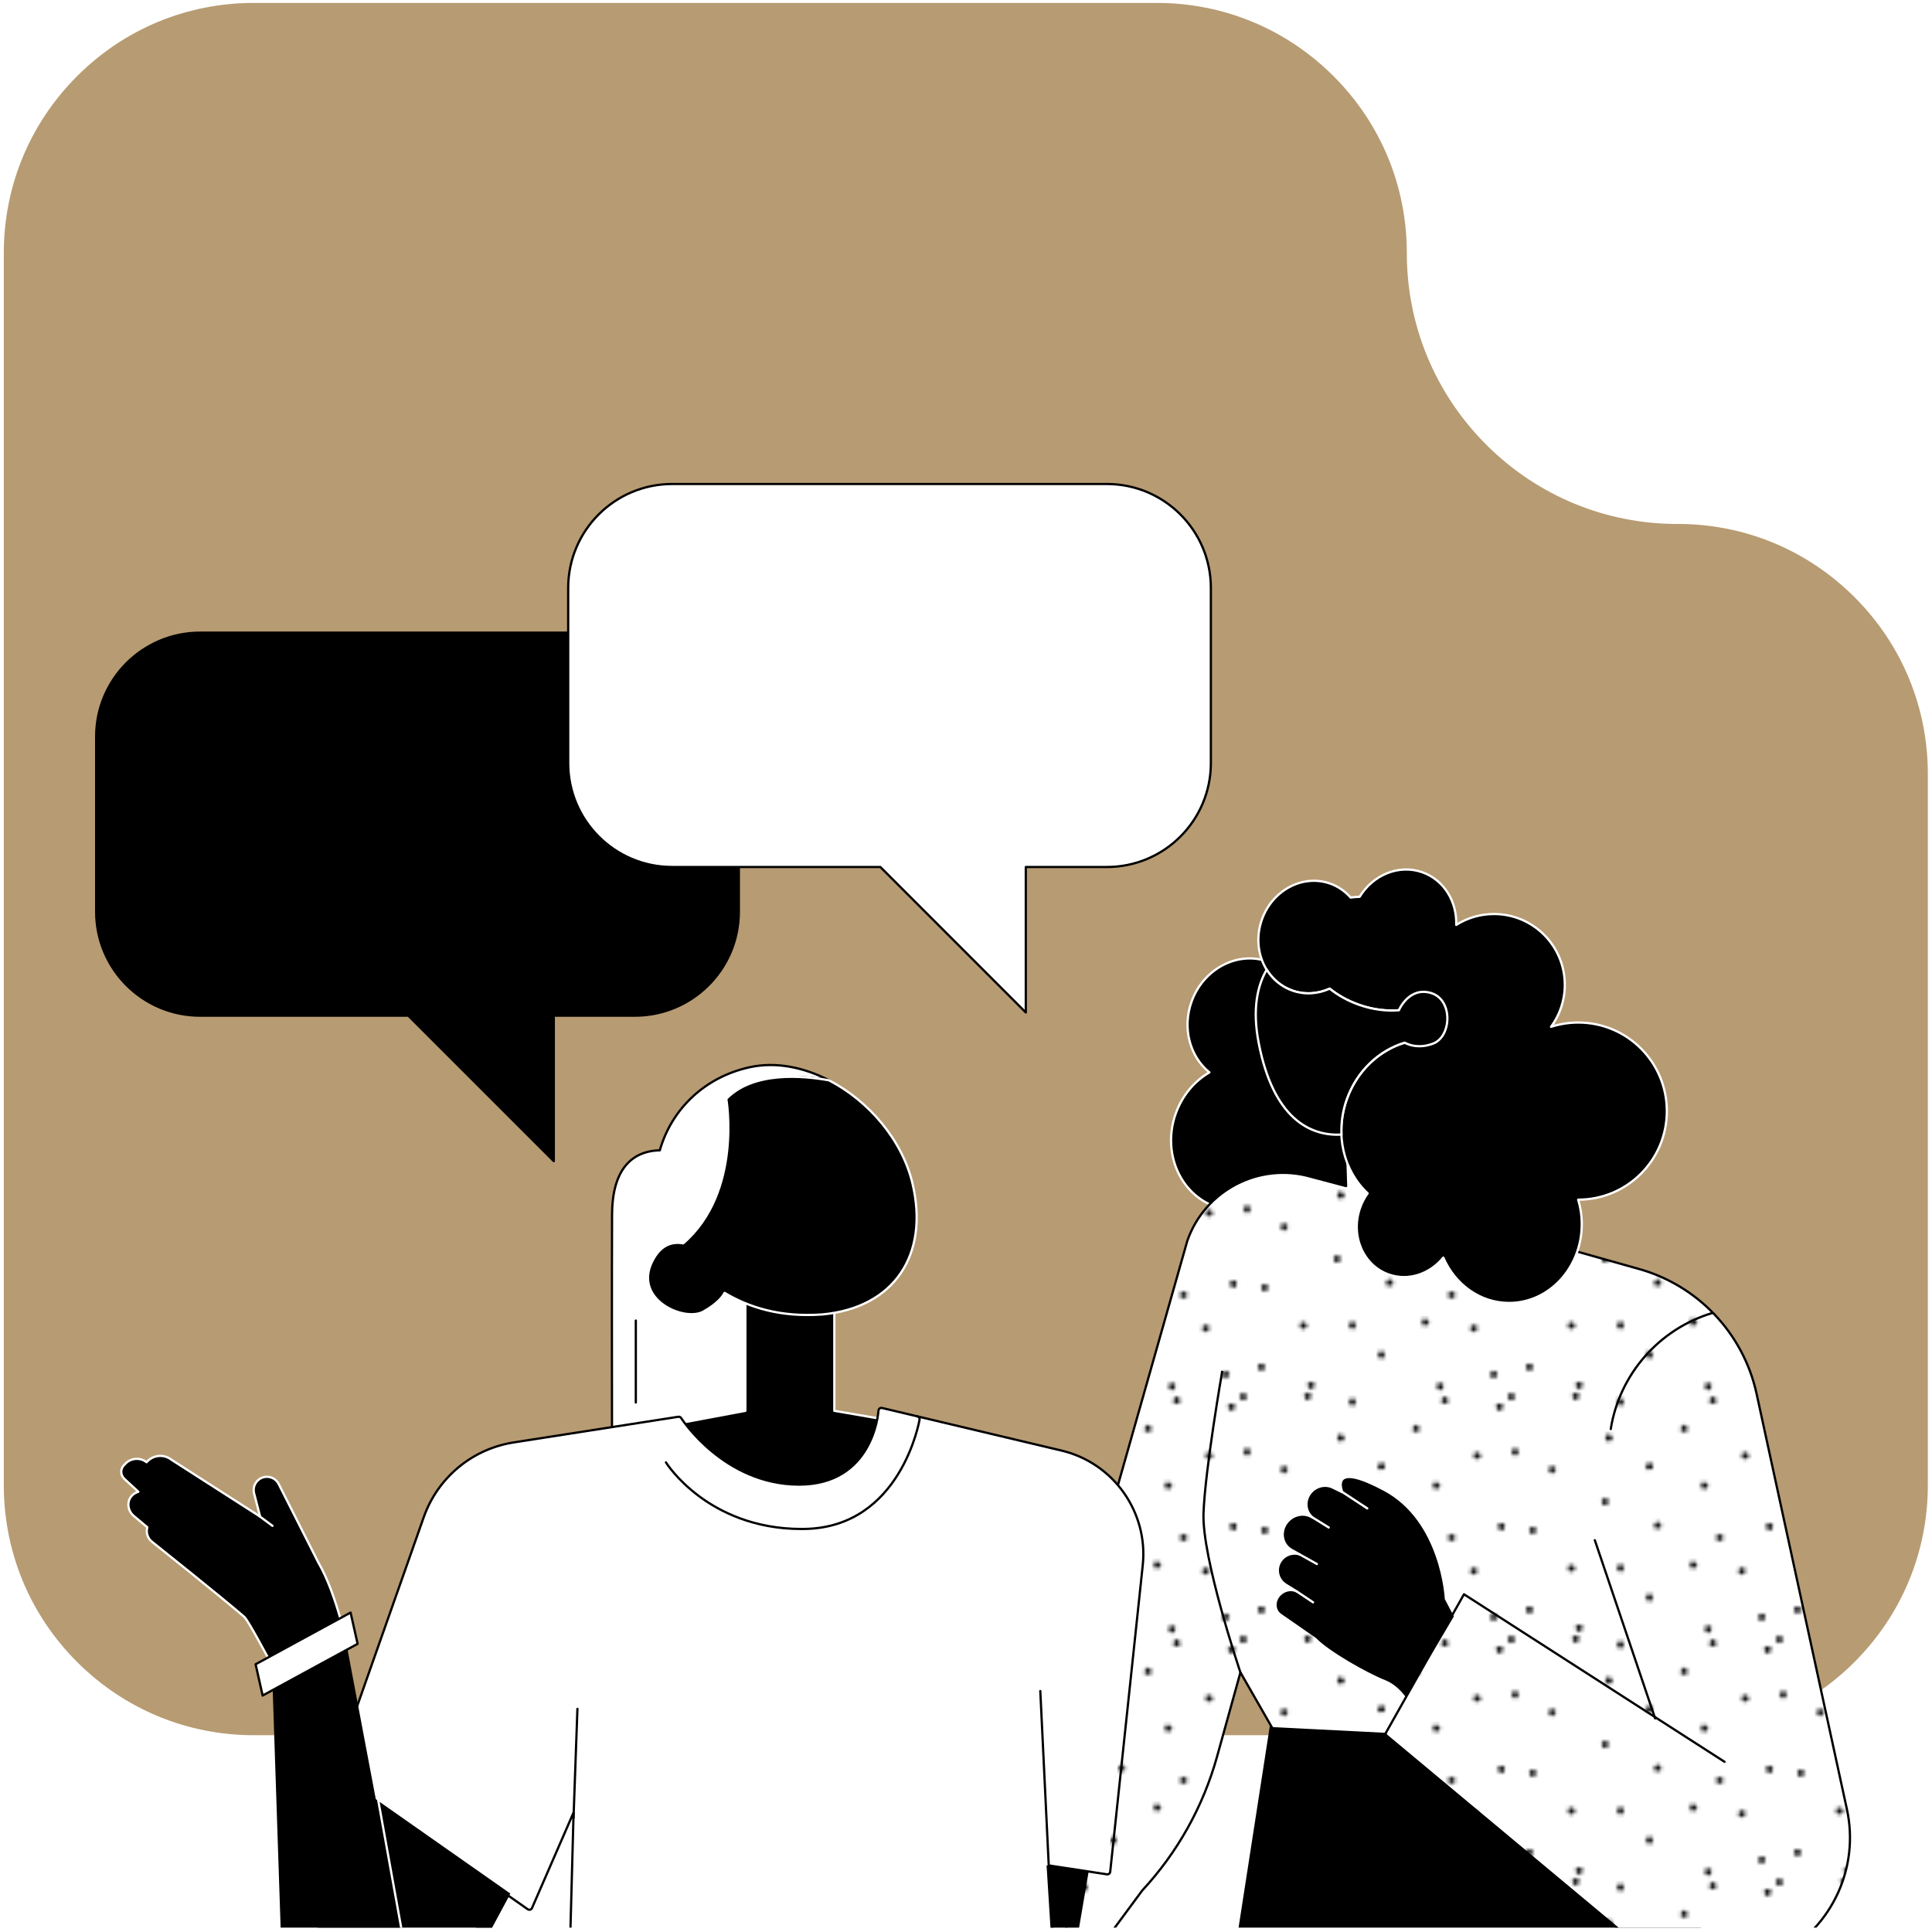 <svg viewBox="0 0 1200 1200" xmlns:xlink="http://www.w3.org/1999/xlink" xmlns="http://www.w3.org/2000/svg" id="Layer_1">
  <defs>
    <style>
      .cls-1 {
        stroke: #fff;
      }

      .cls-1, .cls-2, .cls-3, .cls-4 {
        fill: none;
      }

      .cls-1, .cls-2, .cls-4, .cls-5, .cls-6 {
        stroke-width: 1.4px;
      }

      .cls-1, .cls-2, .cls-5, .cls-6 {
        stroke-linecap: round;
        stroke-linejoin: round;
      }

      .cls-2, .cls-4, .cls-5, .cls-6 {
        stroke: #000;
      }

      .cls-7 {
        clip-path: url(#clippath);
      }

      .cls-3, .cls-8, .cls-9, .cls-10, .cls-11 {
        stroke-width: 0px;
      }

      .cls-8 {
        fill: url(#New_Pattern_Swatch_2);
      }

      .cls-4 {
        stroke-miterlimit: 10;
      }

      .cls-6, .cls-11 {
        fill: #fff;
      }

      .cls-10 {
        fill: #b79b72;
      }
    </style>
    <clipPath id="clippath">
      <rect height="691.43" width="1233.15" y="505.84" x="-9.79" class="cls-3"></rect>
    </clipPath>
    <pattern viewBox="0 0 73.11 66.25" patternUnits="userSpaceOnUse" patternTransform="translate(11592.63 9457.89) scale(2.25)" height="66.25" width="73.11" y="0" x="0" id="New_Pattern_Swatch_2">
      <g>
        <rect height="66.25" width="73.11" class="cls-3"></rect>
        <path d="M69.2,62.16c.04.67,1.14,1.46,1.85-.14.39-.86-1.98-1.91-1.85.14Z" class="cls-9"></path>
        <path d="M51.63,48.29c.63-.22,1.11-1.48-.62-1.75-.93-.15-1.32,2.41.62,1.75Z" class="cls-9"></path>
        <path d="M58.89,40.75c.63-.22,1.11-1.48-.62-1.75-.93-.15-1.32,2.41.62,1.75Z" class="cls-9"></path>
        <path d="M54.68,26.39c.63-.22,1.11-1.48-.62-1.75-.93-.15-1.32,2.41.62,1.75Z" class="cls-9"></path>
        <path d="M65.93,18.13c.63-.22,1.11-1.48-.62-1.75-.93-.15-1.32,2.41.62,1.75Z" class="cls-9"></path>
        <path d="M65.5,49.22c.16-.65-.64-1.74-1.8-.43-.63.7,1.3,2.42,1.8.43Z" class="cls-9"></path>
        <path d="M1.66.48C1.38-.12.06-.45,0,1.3c-.04.94,2.55,1.04,1.66-.82Z" class="cls-9"></path>
        <path d="M49.38,9.34c-.29-.6-1.6-.93-1.66.82-.04.94,2.55,1.04,1.66-.82Z" class="cls-9"></path>
        <path d="M57.31,1.53c-.29-.6-1.6-.93-1.66.82-.04.94,2.55,1.04,1.66-.82Z" class="cls-9"></path>
        <path d="M17.96,49.21c.63-.22,1.11-1.48-.62-1.75-.93-.15-1.32,2.41.62,1.75Z" class="cls-9"></path>
        <path d="M40.52,36.18c-.42.52-.16,1.84,1.45,1.15.87-.37-.15-2.75-1.45-1.15Z" class="cls-9"></path>
        <path d="M38.25,19.84c-.42.52-.16,1.84,1.45,1.15.87-.37-.15-2.75-1.45-1.15Z" class="cls-9"></path>
        <path d="M11.36,21.49c.09.66,1.25,1.37,1.83-.28.32-.89-2.12-1.76-1.83.28Z" class="cls-9"></path>
        <path d="M70.99,4.47c.32.58,1.65.83,1.61-.92-.02-.94-2.61-.88-1.61.92Z" class="cls-9"></path>
        <path d="M30.36,3.09c.32.58,1.65.83,1.61-.92-.02-.94-2.61-.88-1.61.92Z" class="cls-9"></path>
        <path d="M18.01,1.52c.32.58,1.65.83,1.61-.92-.02-.94-2.61-.88-1.61.92Z" class="cls-9"></path>
        <path d="M6.15,38.56c.32.58,1.65.83,1.61-.92-.02-.94-2.61-.88-1.61.92Z" class="cls-9"></path>
        <path d="M1.28,16.88c.32.58,1.65.83,1.61-.92-.02-.94-2.61-.88-1.61.92Z" class="cls-9"></path>
        <path d="M26.13,30.63c.32.58,1.65.83,1.61-.92-.02-.94-2.61-.88-1.61.92Z" class="cls-9"></path>
        <path d="M30.36,48.93c.32.58,1.65.83,1.61-.92-.02-.94-2.61-.88-1.61.92Z" class="cls-9"></path>
        <path d="M38.36,57.08c.32.58,1.65.83,1.61-.92-.02-.94-2.61-.88-1.61.92Z" class="cls-9"></path>
        <path d="M5.24,60.5c.32.58,1.65.83,1.61-.92-.02-.94-2.61-.88-1.61.92Z" class="cls-9"></path>
        <path d="M18.95,65.5c.32.58,1.65.83,1.61-.92-.02-.94-2.61-.88-1.61.92Z" class="cls-9"></path>
        <path d="M54.57,65.81c.32.58,1.65.83,1.61-.92-.02-.94-2.61-.88-1.61.92Z" class="cls-9"></path>
        <path d="M71.5,37.51c.32.58,1.65.83,1.61-.92-.02-.94-2.61-.88-1.61.92Z" class="cls-9"></path>
        <path d="M28.29,13.22c.63-.22,1.11-1.48-.62-1.75-.93-.15-1.32,2.41.62,1.75Z" class="cls-9"></path>
      </g>
    </pattern>
  </defs>
  <path d="M1042.09,325.46c-44.7,0-86.77-17.33-118.48-48.78l-1.14-1.14c-31.37-31.74-48.67-73.78-48.67-118.37h0c0-41.36-16.04-80.26-45.18-109.52l-.63-.63c-29.29-29.14-68.16-45.21-109.52-45.21H157.69c-41.33,0-80.23,16.04-109.49,45.18l-.63.63C18.43,76.91,2.36,115.78,2.36,157.14v765.3c0,41.33,16.04,80.23,45.18,109.49l.63.63c29.29,29.14,68.16,45.21,109.52,45.21h884.39c41.33,0,80.23-16.04,109.49-45.18l.63-.63c29.14-29.29,45.21-68.16,45.21-109.52v-441.68c0-41.33-16.04-80.23-45.18-109.49l-.63-.63c-29.29-29.14-68.16-45.21-109.52-45.21h0v.03Z" class="cls-10"></path>
  <g>
    <g class="cls-7">
      <g>
        <polygon points="1024.95 1078.89 1105.68 1381.52 740.74 1381.52 741.06 1379.45 788.78 1071.57 1024.95 1078.89" class="cls-9"></polygon>
        <path d="M380.17,754.22c.15-33.4,17.47-39.54,29.65-39.73,7.37-25.84,28.16-45.63,55.98-51.65,16.1-3.48,33.38,0,49.12,8.16-15.81-2.86-45.48-5.27-62.2,12.09,0,0,5.93,32.19-6.18,60.73l34.76,38.67,2.86,129.35-29.59.56c-21.53-12.48-33.02-30.66-33.02-30.66l-41.43,6.46c-.05-35.19-.11-98.21.04-134" class="cls-11"></path>
        <path d="M380.17,754.22c.15-33.4,17.47-39.54,29.65-39.73,7.37-25.84,28.16-45.63,55.98-51.65,16.1-3.48,33.38,0,49.12,8.16-15.81-2.86-45.48-5.27-62.2,12.09,0,0,5.93,32.19-6.18,60.73l34.76,38.67,2.86,129.35-29.59.56c-21.53-12.48-33.02-30.66-33.02-30.66l-41.43,6.46c-.05-35.19-.11-98.21.04-134Z" class="cls-2"></path>
        <path d="M730.26,691.71c4.01-11.31,11.64-20.21,20.91-25.64-12.01-9.74-16.98-27.25-11.13-43.77,7.29-20.56,28.59-31.78,47.56-25.05,18.97,6.73,28.44,28.85,21.14,49.42-2.95,8.31-8.2,15.05-14.64,19.74,8.4,5.4,14.44,13.76,17.39,23.42,8.6-2.74,17.91-2.85,26.81.3,23.04,8.17,34.54,35.05,25.68,60.02-8.86,24.98-34.72,38.6-57.76,30.43-13.75-4.88-23.39-16.42-27.05-30.24-7.82,2.15-16.17,2.05-24.18-.79-22.21-7.88-33.29-33.78-24.75-57.85" class="cls-9"></path>
        <path d="M730.26,691.71c4.01-11.31,11.64-20.21,20.91-25.64-12.01-9.74-16.98-27.25-11.13-43.77,7.29-20.56,28.59-31.78,47.56-25.05,18.97,6.73,28.44,28.85,21.14,49.42-2.95,8.31-8.2,15.05-14.64,19.74,8.4,5.4,14.44,13.76,17.39,23.42,8.6-2.74,17.91-2.85,26.81.3,23.04,8.17,34.54,35.05,25.68,60.02-8.86,24.98-34.72,38.6-57.76,30.43-13.75-4.88-23.39-16.42-27.05-30.24-7.82,2.15-16.17,2.05-24.18-.79-22.21-7.88-33.29-33.78-24.75-57.85Z" class="cls-1"></path>
        <path d="M496.13,923.92c38.52.11,48.23-30.57,50.57-42.74l-28.48-4.9v-79.99s-55.27,0-55.27,0v79.99s-40.01,7.5-40.01,7.5c6,8.36,31.49,40.02,73.19,40.14" class="cls-9"></path>
        <path d="M496.13,923.92c38.52.11,48.23-30.57,50.57-42.74l-28.48-4.9v-79.99s-55.27,0-55.27,0v79.99s-40.01,7.5-40.01,7.5c6,8.36,31.49,40.02,73.19,40.14Z" class="cls-1"></path>
        <path d="M666.76,1159.18l21.02,3.21s13.22-137.33,19.41-182.89c4.7-34.65-13.41-54.97-13.41-54.97l43.72-153.96c11.08-31.49,44.8-48.87,76.87-39.63l21.71,5.76-.69-20.62,64.36,3.6-7.55,33.14,124.68,35.05c37.35,10.06,65.97,40.11,74.19,77.91l56.1,258.08c7.79,35.83-8.95,72.51-41.12,90.1h0c-29.8,16.3-66.54,12.71-92.62-9.04l-152.9-127.51.22-.42-70.44-3.58-19.85-34.64-14.49,52.17c-8.63,31.07-24.58,59.63-46.51,83.28l-52.58,71.13,9.86-86.17Z" class="cls-11"></path>
        <path d="M666.76,1159.18l21.02,3.21s13.22-137.33,19.41-182.89c4.7-34.65-13.41-54.97-13.41-54.97l43.72-153.96c11.08-31.49,44.8-48.87,76.87-39.63l21.71,5.76-.69-20.62,64.36,3.6-7.55,33.14,124.68,35.05c37.35,10.06,65.97,40.11,74.19,77.91l56.1,258.08c7.79,35.83-8.95,72.51-41.12,90.1h0c-29.8,16.3-66.54,12.71-92.62-9.04l-152.9-127.51.22-.42-70.44-3.58-19.85-34.64-14.49,52.17c-8.63,31.07-24.58,59.63-46.51,83.28l-52.58,71.13,9.86-86.17Z" class="cls-2"></path>
        <path d="M783.78,571.16c6.51-18.34,25.5-28.35,42.42-22.35,5.05,1.79,9.32,4.83,12.69,8.66,1.83-.25,3.69-.41,5.6-.46,8.35-13.67,24.43-20.38,39-15.21,13.43,4.76,21.49,18.18,21,32.68,6.79-4.28,14.82-6.77,23.44-6.77,24.3,0,44,19.7,44,44,0,9.76-3.18,18.77-8.55,26.06,5.33-1.72,11.02-2.66,16.92-2.66,30.38,0,55.01,24.63,55.01,55.01,0,30.38-24.63,55.01-55.01,55.01-.02,0-.05,0-.07,0,1.45,4.8,2.24,9.91,2.24,15.23,0,27.02-20.21,48.93-45.14,48.93-18.08,0-33.66-11.52-40.87-28.16-8.31,10.21-21.7,14.81-33.95,10.46-15.92-5.64-23.86-24.2-17.74-41.45,1.16-3.29,2.76-6.28,4.69-8.95-14.84-13.77-20.65-36.71-12.96-58.39,7.2-20.3,24.28-34,43.01-36.77,2.39-5.54,5.47-10.5,9.03-14.73-1.32-2.64-2.38-5.44-3.15-8.35-10.89,5.67-26.27,6.49-41.47,1.09-6.87-2.43-12.96-5.88-18.03-9.96-7.25,3.27-15.46,3.93-23.25,1.17-16.92-6-25.37-25.74-18.86-44.08" class="cls-9"></path>
        <path d="M783.78,571.16c6.51-18.34,25.5-28.35,42.42-22.35,5.05,1.79,9.32,4.83,12.69,8.66,1.83-.25,3.69-.41,5.6-.46,8.35-13.67,24.43-20.38,39-15.21,13.43,4.76,21.49,18.18,21,32.68,6.79-4.28,14.82-6.77,23.44-6.77,24.3,0,44,19.7,44,44,0,9.76-3.18,18.77-8.55,26.06,5.33-1.72,11.02-2.66,16.92-2.66,30.38,0,55.01,24.63,55.01,55.01,0,30.38-24.63,55.01-55.01,55.01-.02,0-.05,0-.07,0,1.45,4.8,2.24,9.91,2.24,15.23,0,27.02-20.21,48.93-45.14,48.93-18.08,0-33.66-11.52-40.87-28.16-8.31,10.21-21.7,14.81-33.95,10.46-15.92-5.64-23.86-24.2-17.74-41.45,1.16-3.29,2.76-6.28,4.69-8.95-14.84-13.77-20.65-36.71-12.96-58.39,7.2-20.3,24.28-34,43.01-36.77,2.39-5.54,5.47-10.5,9.03-14.73-1.32-2.64-2.38-5.44-3.15-8.35-10.89,5.67-26.27,6.49-41.47,1.09-6.87-2.43-12.96-5.88-18.03-9.96-7.25,3.27-15.46,3.93-23.25,1.17-16.92-6-25.37-25.74-18.86-44.08Z" class="cls-1"></path>
        <path d="M794.99,990.47c2.89-2.91,7.24-3.71,10.54-1.93l.11.06-7.02-4.35c-5.13-3.18-6.5-10.03-2.99-14.94,2.63-3.68,7.27-5.18,11.46-3.92l-4.9-2.76c-5.65-3.18-7.2-10.6-3.4-16.28,3.5-5.22,10.29-7.09,15.55-4.28l.98.52c-4.18-3.36-5.17-9.48-2.06-14.32,3.16-4.92,9.46-6.8,14.52-4.33l5.93,2.89c-1.56-4.13-5.16-18.14,26.01-1.52,36.09,19.23,38.35,67.71,38.35,67.71l5.76,10.96-30.51,51.62s-4.93-8.11-13.22-11.38c-11.4-4.5-35.44-18.18-43.01-26.17l-21.71-15.07c-4.02-2.79-4.21-8.69-.41-12.51" class="cls-9"></path>
        <path d="M794.99,990.47c2.89-2.91,7.24-3.71,10.54-1.93l.11.06-7.02-4.35c-5.13-3.18-6.5-10.03-2.99-14.94,2.63-3.68,7.27-5.18,11.46-3.92l-4.9-2.76c-5.65-3.18-7.2-10.6-3.4-16.28,3.5-5.22,10.29-7.09,15.55-4.28l.98.52c-4.18-3.36-5.17-9.48-2.06-14.32,3.16-4.92,9.46-6.8,14.52-4.33l5.93,2.89c-1.56-4.13-5.16-18.14,26.01-1.52,36.09,19.23,38.35,67.71,38.35,67.71l5.76,10.96-30.51,51.62s-4.93-8.11-13.22-11.38c-11.4-4.5-35.44-18.18-43.01-26.17l-21.71-15.07c-4.02-2.79-4.21-8.69-.41-12.51Z" class="cls-1"></path>
        <line y2="948.76" x2="825.31" y1="942.59" x1="815.34" class="cls-9"></line>
        <line y2="948.76" x2="825.31" y1="942.59" x1="815.34" class="cls-1"></line>
        <line y2="971.43" x2="817.94" y1="965.39" x1="807.1" class="cls-9"></line>
        <line y2="971.43" x2="817.94" y1="965.39" x1="807.1" class="cls-1"></line>
        <line y2="995.23" x2="815.56" y1="988.54" x1="805.53" class="cls-9"></line>
        <line y2="995.23" x2="815.56" y1="988.54" x1="805.53" class="cls-1"></line>
        <line y2="936.9" x2="849.24" y1="925.76" x1="832.27" class="cls-9"></line>
        <line y2="936.9" x2="849.24" y1="925.76" x1="832.27" class="cls-1"></line>
        <polygon points="255.64 1290.21 316.97 1176.11 228.75 1114.24 176.17 1253.34 255.64 1290.21" class="cls-9"></polygon>
        <path d="M658.19,1311.55c.34-.36.52-.83.5-1.33l-6.8-151.49,35.62,5.44c.47.08.98-.05,1.37-.35.39-.3.64-.75.69-1.24l20.21-190.38c3.5-32.95-18.18-63.56-50.41-71.21l-111.52-26.47c-.5-.12-1.06-.01-1.48.3-.43.31-.69.8-.73,1.33-.13,1.88-3.71,45.96-49.29,45.96h-.2c-46.46-.13-72.8-40.9-73.06-41.31-.38-.61-1.1-.93-1.8-.82l-102.17,15.93c-25.83,4.03-47.27,21.84-55.95,46.5l-55.53,157.6c-.27.76,0,1.61.66,2.07l119.46,83.78c.44.31,1,.41,1.52.26.52-.15.95-.52,1.16-1.02l25.82-59.34-4.97,184.49c-.01.49.17.96.51,1.3.34.35.81.55,1.29.55h303.81c.49,0,.96-.2,1.3-.56" class="cls-11"></path>
        <path d="M658.19,1311.55c.34-.36.52-.83.5-1.33l-6.8-151.49,35.62,5.44c.47.08.98-.05,1.37-.35.39-.3.64-.75.69-1.24l20.21-190.38c3.5-32.95-18.18-63.56-50.41-71.21l-111.52-26.47c-.5-.12-1.06-.01-1.48.3-.43.31-.69.8-.73,1.33-.13,1.88-3.71,45.96-49.29,45.96h-.2c-46.46-.13-72.8-40.9-73.06-41.31-.38-.61-1.1-.93-1.8-.82l-102.17,15.93c-25.83,4.03-47.27,21.84-55.95,46.5l-55.53,157.6c-.27.76,0,1.61.66,2.07l119.46,83.78c.44.31,1,.41,1.52.26.52-.15.95-.52,1.16-1.02l25.82-59.34-4.97,184.49c-.01.49.17.96.51,1.3.34.35.81.55,1.29.55h303.81c.49,0,.96-.2,1.3-.56Z" class="cls-2"></path>
        <polygon points="223.44 1128.28 302.24 1203.51 316.97 1176.11 228.75 1114.24 223.44 1128.28" class="cls-9"></polygon>
        <path d="M168.86,1034.01l7.91,237.32c.76,22.76,22.03,40.19,46.41,38.03,24.63-2.18,42.03-23.41,37.75-46.07l-48.49-256.9-43.58,27.62Z" class="cls-9"></path>
        <path d="M786.76,602.24c3.64,5.9,9.06,10.58,15.89,13,7.79,2.76,16,2.1,23.25-1.17,5.07,4.08,11.17,7.52,18.03,9.96,8.56,3.04,17.17,4.1,25.01,3.45v-.16s6.25-14.71,19.97-10.52c13.72,4.18,12.71,27.01,1.29,31.36-8.21,3.13-14.4,1.23-17.79-.54-15.84,4.8-29.62,17.47-35.9,35.17-2.59,7.3-3.61,14.73-3.31,21.91-19.31,1.14-42.45-9.84-51.48-57.31-3.97-20.9-.66-35.3,5.05-45.15" class="cls-9"></path>
        <path d="M786.76,602.24c3.64,5.9,9.06,10.58,15.89,13,7.79,2.76,16,2.1,23.25-1.17,5.07,4.08,11.17,7.52,18.03,9.96,8.56,3.04,17.17,4.1,25.01,3.45v-.16s6.25-14.71,19.97-10.52c13.72,4.18,12.71,27.01,1.29,31.36-8.21,3.13-14.4,1.23-17.79-.54-15.84,4.8-29.62,17.47-35.9,35.17-2.59,7.3-3.61,14.73-3.31,21.91-19.31,1.14-42.45-9.84-51.48-57.31-3.97-20.9-.66-35.3,5.05-45.15Z" class="cls-1"></path>
        <path d="M405.1,783.43c5.22-10.46,12.54-12.39,19.23-11.16,36.91-31.93,26.78-89.76,26.78-89.76,16.72-17.36,47.99-14.36,63.8-11.5,24.6,12.75,45.39,36.93,51.83,63.97,10.57,44.34-11.33,77.37-56.05,81.45-26.18,1.88-45.55-4.45-60.64-13.4-.85,1.73-3.85,6.39-13.15,11.61-11.77,6.62-43.74-7.3-31.81-31.21" class="cls-9"></path>
        <path d="M405.1,783.43c5.22-10.46,12.54-12.39,19.23-11.16,36.91-31.93,26.78-89.76,26.78-89.76,16.72-17.36,47.99-14.36,63.8-11.5,24.6,12.75,45.39,36.93,51.83,63.97,10.57,44.34-11.33,77.37-56.05,81.45-26.18,1.88-45.55-4.45-60.64-13.4-.85,1.73-3.85,6.39-13.15,11.61-11.77,6.62-43.74-7.3-31.81-31.21Z" class="cls-1"></path>
        <path d="M569.66,879.71c.98.16,1.65,1.08,1.49,2.06-.11.67-11.55,66.78-71.21,67.88-.75.02-1.5.02-2.24.02-29.72,0-50.77-10.92-63.3-20.21-13.95-10.34-20.5-20.71-20.77-21.14" class="cls-2"></path>
        <path d="M770.93,1040.24c-1-2.96-24.49-72.69-23.41-100.49,1.07-27.59,11.56-87.65,11.67-88.25" class="cls-4"></path>
        <path d="M1063.3,815.6c-32.59,9.89-57.38,37.73-62.84,72.02" class="cls-2"></path>
        <polygon points="676.21 1162.32 657.24 1273.53 650.04 1158.59 676.21 1162.32" class="cls-9"></polygon>
        <line y2="1202.56" x2="250.13" y1="1115.94" x1="234.53" class="cls-1"></line>
        <line y2="1061.41" x2="358.65" y1="1129.21" x1="356.22" class="cls-11"></line>
        <line y2="1061.41" x2="358.65" y1="1129.21" x1="356.22" class="cls-2"></line>
        <line y2="996.87" x2="346.95" y1="910.98" x1="285.31" class="cls-11"></line>
        <line y2="1001.12" x2="656.14" y1="932.2" x1="676.47" class="cls-11"></line>
        <line y2="1050.32" x2="646.15" y1="1166.19" x1="651.76" class="cls-11"></line>
        <line y2="1050.32" x2="646.15" y1="1166.19" x1="651.76" class="cls-2"></line>
        <line y2="1135.97" x2="692.07" y1="1129" x1="650.11" class="cls-11"></line>
        <path d="M77.44,909.6c3.43-4.03,9.42-4.65,13.6-1.4,3.91-4.54,10.7-5.23,15.44-1.54l55.07,35.31-3.73-14.43c-.74-2.86.12-5.9,2.24-7.96,3.98-3.85,10.55-2.74,13.04,2.2l24.62,48.72c5.77,9.87,10.57,23.49,14.37,37.21l-43.23,26.31c-2-3.51-14.68-27.63-17.2-29.81-13.99-12.1-57.38-46.69-57.38-46.69-2.7-2.2-3.7-5.73-2.79-8.9l-8.44-7.07c-3.52-2.95-4.46-8.24-1.69-11.91,1.18-1.56,2.81-2.6,4.57-3.06l-8.66-8.02c-2.71-2.51-2.64-6.54.17-8.95" class="cls-9"></path>
        <path d="M77.44,909.6c3.43-4.03,9.42-4.65,13.6-1.4,3.91-4.54,10.7-5.23,15.44-1.54l55.07,35.31-3.73-14.43c-.74-2.86.12-5.9,2.24-7.96,3.98-3.85,10.55-2.74,13.04,2.2l24.62,48.72c5.77,9.87,10.57,23.49,14.37,37.21l-43.23,26.31c-2-3.51-14.68-27.63-17.2-29.81-13.99-12.1-57.38-46.69-57.38-46.69-2.7-2.2-3.7-5.73-2.79-8.9l-8.44-7.07c-3.52-2.95-4.46-8.24-1.69-11.91,1.18-1.56,2.81-2.6,4.57-3.06l-8.66-8.02c-2.71-2.51-2.64-6.54.17-8.95Z" class="cls-1"></path>
        <line y2="947.73" x2="169.25" y1="941.46" x1="160.77" class="cls-1"></line>
        <polygon points="163.13 1053.13 222.12 1021.02 217.75 1001.6 158.76 1033.71 163.13 1053.13" class="cls-11"></polygon>
        <polygon points="163.13 1053.13 222.12 1021.02 217.75 1001.6 158.76 1033.71 163.13 1053.13" class="cls-2"></polygon>
        <polyline points="859.38 1078.8 909.3 990.23 1071.13 1094.28" class="cls-2"></polyline>
        <line y2="956.65" x2="990.58" y1="1067.32" x1="1028.03" class="cls-2"></line>
        <line y2="1088.16" x2="232.89" y1="1161.9" x1="340.57" class="cls-11"></line>
        <path d="M308.55,1180.02c-.96-.78-.97-3.28,2.21-2.63,1.71.35.74,5.04-2.21,2.63" class="cls-9"></path>
        <path d="M389.62,871.14v-50.92s0,50.92,0,50.92Z" class="cls-11"></path>
        <line y2="871.13" x2="394.92" y1="820.22" x1="394.92" class="cls-2"></line>
        <path d="M666.76,1159.18l21.02,3.21s13.22-137.33,19.41-182.89c4.7-34.65-13.41-54.97-13.41-54.97l43.72-153.96c11.08-31.49,44.8-48.87,76.87-39.63l21.71,5.76-.69-20.62,64.36,3.6-7.55,33.14,124.68,35.05c37.35,10.06,65.97,40.11,74.19,77.91l56.1,258.08c7.79,35.83-8.95,72.51-41.12,90.1h0c-29.8,16.3-66.54,12.71-92.62-9.04l-152.9-127.51.22-.42-70.44-3.58-19.85-34.64-14.49,52.17c-8.63,31.07-24.58,59.63-46.51,83.28l-52.58,71.13,9.86-86.17Z" class="cls-8"></path>
      </g>
    </g>
    <path d="M394.33,392.96H124.32c-35.67,0-64.59,28.92-64.59,64.59v108.71c0,35.67,28.92,64.59,64.59,64.59h129.29s90.35,90.36,90.35,90.36v-90.36h50.36c35.67,0,64.59-28.92,64.59-64.59v-108.71c0-35.67-28.92-64.59-64.59-64.59Z" class="cls-5"></path>
    <path d="M687.51,300.62h-270.01c-35.67,0-64.59,28.92-64.59,64.59v108.71c0,35.67,28.92,64.59,64.59,64.59h129.29s90.35,90.36,90.35,90.36v-90.36h50.36c35.67,0,64.59-28.92,64.59-64.59v-108.71c0-35.67-28.92-64.59-64.59-64.59Z" class="cls-6"></path>
  </g>
</svg>